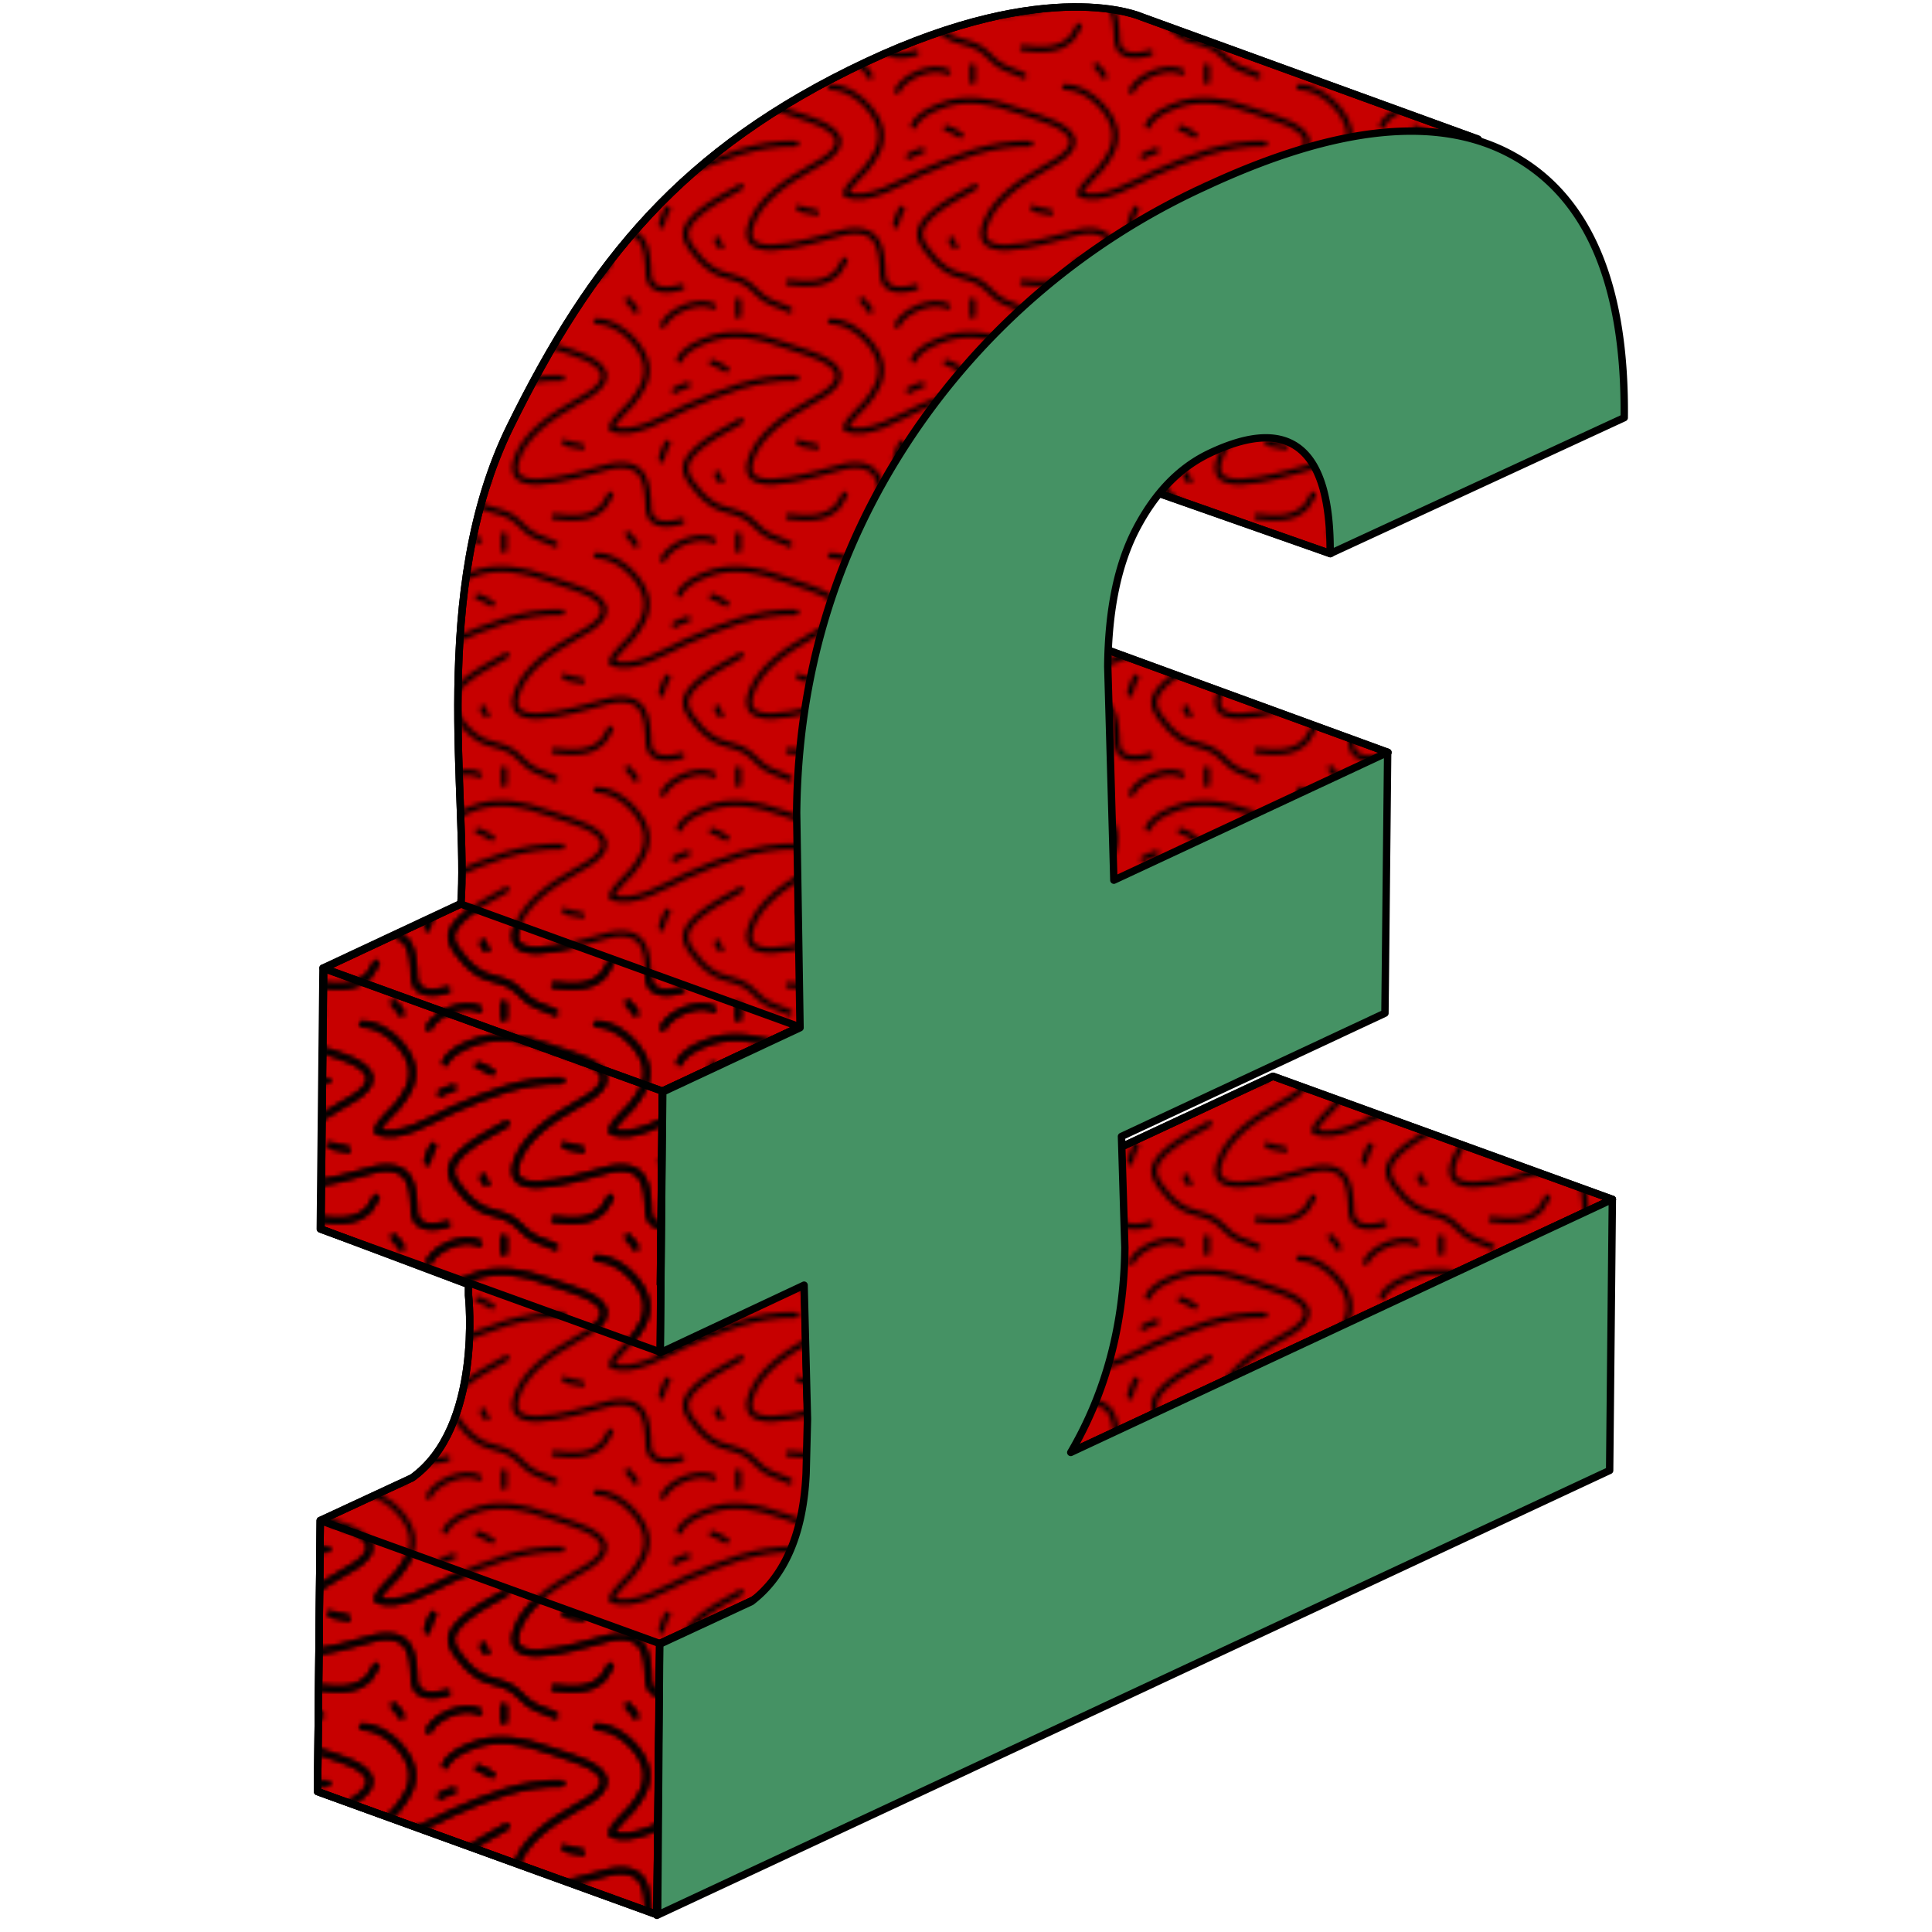 <svg xmlns="http://www.w3.org/2000/svg" xmlns:xlink="http://www.w3.org/1999/xlink" viewBox="0 0 400 400"><defs><style>.cls-1,.cls-2{fill:none;}.cls-2,.cls-3,.cls-4,.cls-5{stroke:#000;stroke-linecap:round;}.cls-2{stroke-miterlimit:10;stroke-width:1.2px;}.cls-3{fill:#c70000;}.cls-3,.cls-4,.cls-5{stroke-linejoin:round;stroke-width:1.53px;}.cls-4{fill:url(#SVGID_0000004199562436904305296);}.cls-5{fill:#459264;}</style><pattern id="SVGID_0000004199562436904305296" data-name="SVGID 0000004199562436904305296" width="50" height="50" patternTransform="matrix(0.97, 0, 0, -0.97, -3543.6, 3992.69)" patternUnits="userSpaceOnUse" viewBox="0 0 50 50"><rect class="cls-1" width="50" height="50"/><rect class="cls-1" width="50" height="50"/><path class="cls-2" d="M44.7-3.2C46.2,0,52.4,2.5,55.5.8"/><path class="cls-2" d="M-5.3-3.2C-3.8,0,2.4,2.5,5.5.8"/><path class="cls-2" d="M48.2,39.3c.9,2.2,3.6,3.4,5.6,4.2,5.3,2.3,11.5,1,16.6-.9,3.1-1.2,7.5-2.1,10.1-4.1,4.4-3.4-1.1-6.4-4.5-8.3-4.8-2.7-11.1-6.8-12.7-12.5-2.6-9.1,18.1-1.2,21-.9,5.5.7,6.9-2.3,7.2-7.1.1-1.7-.2-3.6,1.4-4.7s4.2-.6,5.8-.1"/><path class="cls-2" d="M44.7,46.8c1.5,3.2,7.7,5.7,10.8,4"/><path class="cls-2" d="M-1.8,39.3c.9,2.2,3.6,3.4,5.6,4.2,5.3,2.3,11.5,1,16.6-.9,3.1-1.2,7.5-2.1,10.1-4.1,4.4-3.4-1.1-6.4-4.5-8.3-4.8-2.7-11.1-6.8-12.7-12.5-2.6-9.1,18.1-1.2,21-.9,5.5.7,6.9-2.3,7.2-7.1.1-1.7-.2-3.6,1.4-4.7s4.2-.6,5.8-.1"/><path class="cls-2" d="M30.5,47.6c4.5.1,9.8-4.9,10.6-9,.6-3.4-1-5.9-3.1-8.5-1.1-1.4-3.9-3.5-4.3-5.3,4.3-2.3,12.1,2.7,15.9,4.4,7.7,3.4,15,6.5,23.5,6.3"/><path class="cls-2" d="M61.3,26.3c-3.2-1.9-6.4-3.4-9.2-5.9-3.5-3.2-3.2-5.1-.3-8.5a13.47,13.47,0,0,1,4.4-3.8c2.2-1,4.5-1.1,6.5-2.5,1.4-1,2.5-2.4,3.9-3.3C68.2,1.3,70,.9,71.7,0"/><path class="cls-2" d="M33.5,10.6c-.7-.9-1-2.2-2-3-2.8-2.5-6.7-2-10-1.7"/><path class="cls-2" d="M-5.3,46.8c1.5,3.2,7.7,5.7,10.8,4"/><path class="cls-2" d="M23.7,21.8c.9-.7,2.5-.5,3.7-1"/><path class="cls-2" d="M45.7,21.6a10.53,10.53,0,0,1-1.3-3.5"/><path class="cls-2" d="M5.2,38.8a12,12,0,0,0,3-1.5"/><path class="cls-2" d="M6.3,15a1.44,1.44,0,0,1,.8-1.3"/><path class="cls-2" d="M10.8,2V-1.2"/><path class="cls-2" d="M37.2,2.1A9.84,9.84,0,0,0,38.9-.1"/><path class="cls-2" d="M47.2,32.8A11.82,11.82,0,0,0,50,34"/><path class="cls-2" d="M-19.5,47.6c4.5.1,9.8-4.9,10.6-9,.6-3.4-1-5.9-3.1-8.5-1.1-1.4-3.9-3.5-4.3-5.3C-12,22.5-4.2,27.5-.4,29.2c7.7,3.4,15,6.5,23.5,6.3"/><path class="cls-2" d="M11.3,26.3c-3.2-1.9-6.4-3.4-9.2-5.9-3.5-3.2-3.2-5.1-.3-8.5A13.47,13.47,0,0,1,6.2,8.1c2.2-1,4.5-1.1,6.5-2.5,1.4-1,2.5-2.4,3.9-3.3C18.2,1.3,20,.9,21.7,0"/><path class="cls-2" d="M-2.8,32.8A11.82,11.82,0,0,0,0,34"/><path class="cls-2" d="M61.3,76.3c-3.2-1.9-6.4-3.4-9.2-5.9-3.5-3.2-3.2-5.1-.3-8.5a13.47,13.47,0,0,1,4.4-3.8c2.2-1,4.5-1.1,6.5-2.5,1.4-1,2.5-2.4,3.9-3.3,1.6-1,3.4-1.4,5.1-2.3"/><path class="cls-2" d="M10.8,52V48.8"/><path class="cls-2" d="M37.2,52.1a9.84,9.84,0,0,0,1.7-2.2"/><path class="cls-2" d="M11.3,76.3c-3.2-1.9-6.4-3.4-9.2-5.9-3.5-3.2-3.2-5.1-.3-8.5a13.47,13.47,0,0,1,4.4-3.8c2.2-1,4.5-1.1,6.5-2.5,1.4-1,2.5-2.4,3.9-3.3,1.6-1,3.4-1.4,5.1-2.3"/></pattern></defs><g id="Layer_4" data-name="Layer 4"><g id="Layer_6" data-name="Layer 6"><path d="M161.92,209.81l.7,23c-.14,15.81-3.92,30-11.2,42.41l112.13-52.35L263,279,65.75,371.07l.56-56.13,19-8.82c7-5.32,10.77-14.28,11.33-26.6l.28-11.2-.7-27.71-29.81,14,.56-54,28.41-13.3-.7-44.51c.28-28.42,8-54,23.24-77.14a146.36,146.36,0,0,1,61.32-52.49Q220.64-6.19,243.53,7c15.26,8.68,22.82,26.74,22.54,54l-60.9,28.42c.14-21.7-8.12-28.7-24.77-20.86-6.3,2.94-11.34,8.12-15.26,15.54s-5.88,16.94-6,28.7L160.38,157l56.69-26.45-.56,54Z"/><path class="cls-3" d="M318.42,47.57l-2.1,5.18L284.55,64.22,226.87,79.34,197.19,126.1l-31.63,86.51-28.42,13.3-.42,40h29.82l.7,27.72c2.38,31.64-11.62,37.8-11.62,37.8l-19,8.82L136,396.41,65.75,370.93l.56-56.13,19-8.82C100,295.48,97,268.18,97,268.18v-2.24h0L66.45,254.46l.56-54,28.41-13.3C97,166,88.85,122.46,105.64,88.3s35.56-57.53,73.64-75.45,57-9.38,57-9.38L306,28.81Z"/><path class="cls-4" d="M318.42,47.57l-2.1,5.18L284.55,64.22,226.87,79.34,197.19,126.1l-31.63,86.51-28.42,13.3-.42,40h29.82l.7,27.72c2.38,31.64-11.62,37.8-11.62,37.8l-19,8.82L136,396.41,65.75,370.93l.56-56.13,19-8.82C100,295.48,97,268.18,97,268.18v-2.24h0L66.45,254.46l.56-54,28.41-13.3C97,166,88.85,122.46,105.64,88.3s35.56-57.53,73.64-75.45,57-9.38,57-9.38L306,28.81Z"/><polygon class="cls-3" points="232.33 237.39 263.55 222.83 333.82 248.31 221.69 300.66 202.79 255.44 232.33 237.39"/><polygon class="cls-3" points="287.35 155.77 220.29 131.28 221.27 199.87 271.39 189.37 287.35 155.77"/><polygon class="cls-3" points="275.45 114.62 231.63 99.22 284.4 72.06 275.45 114.62"/><polygon class="cls-4" points="232.33 237.39 263.55 222.83 333.82 248.31 221.69 300.66 202.79 255.44 232.33 237.39"/><polygon class="cls-4" points="287.35 155.77 220.29 131.28 221.27 199.87 271.39 189.37 287.35 155.77"/><polygon class="cls-4" points="275.45 114.62 231.63 99.22 284.4 72.06 275.45 114.62"/><path class="cls-5" d="M232.19,235.29l.7,23c-.14,15.82-3.92,30-11.2,42.42L333.82,248.3l-.56,56.14L136,396.55l.56-56.13,19-8.82c7-5.32,10.78-14.28,11.34-26.6l.28-11.2-.7-27.72-29.82,14,.56-54,28.42-13.3-.7-44.52c.28-28.41,8-54,23.24-77.13a146.2,146.2,0,0,1,61.31-52.49q41.37-19.32,64.25-6.16c15.26,8.68,22.82,26.73,22.54,54l-60.89,28.14c.14-21.7-8.12-28.7-24.78-20.86-6.3,2.94-11.34,8.12-15.26,15.54s-5.88,16.94-6,28.7l1.26,44.23,56.69-26.46-.56,54Z"/><polygon class="cls-4" points="66.87 200.43 137.14 225.91 136.72 279.94 66.31 254.46 66.87 200.43"/><polygon class="cls-4" points="95.28 187.13 165.56 212.61 137.14 225.91 66.87 200.43 95.28 187.13"/><polygon class="cls-4" points="136.58 340.27 136.16 396.41 65.75 370.93 66.31 314.8 136.58 340.27"/></g></g></svg>